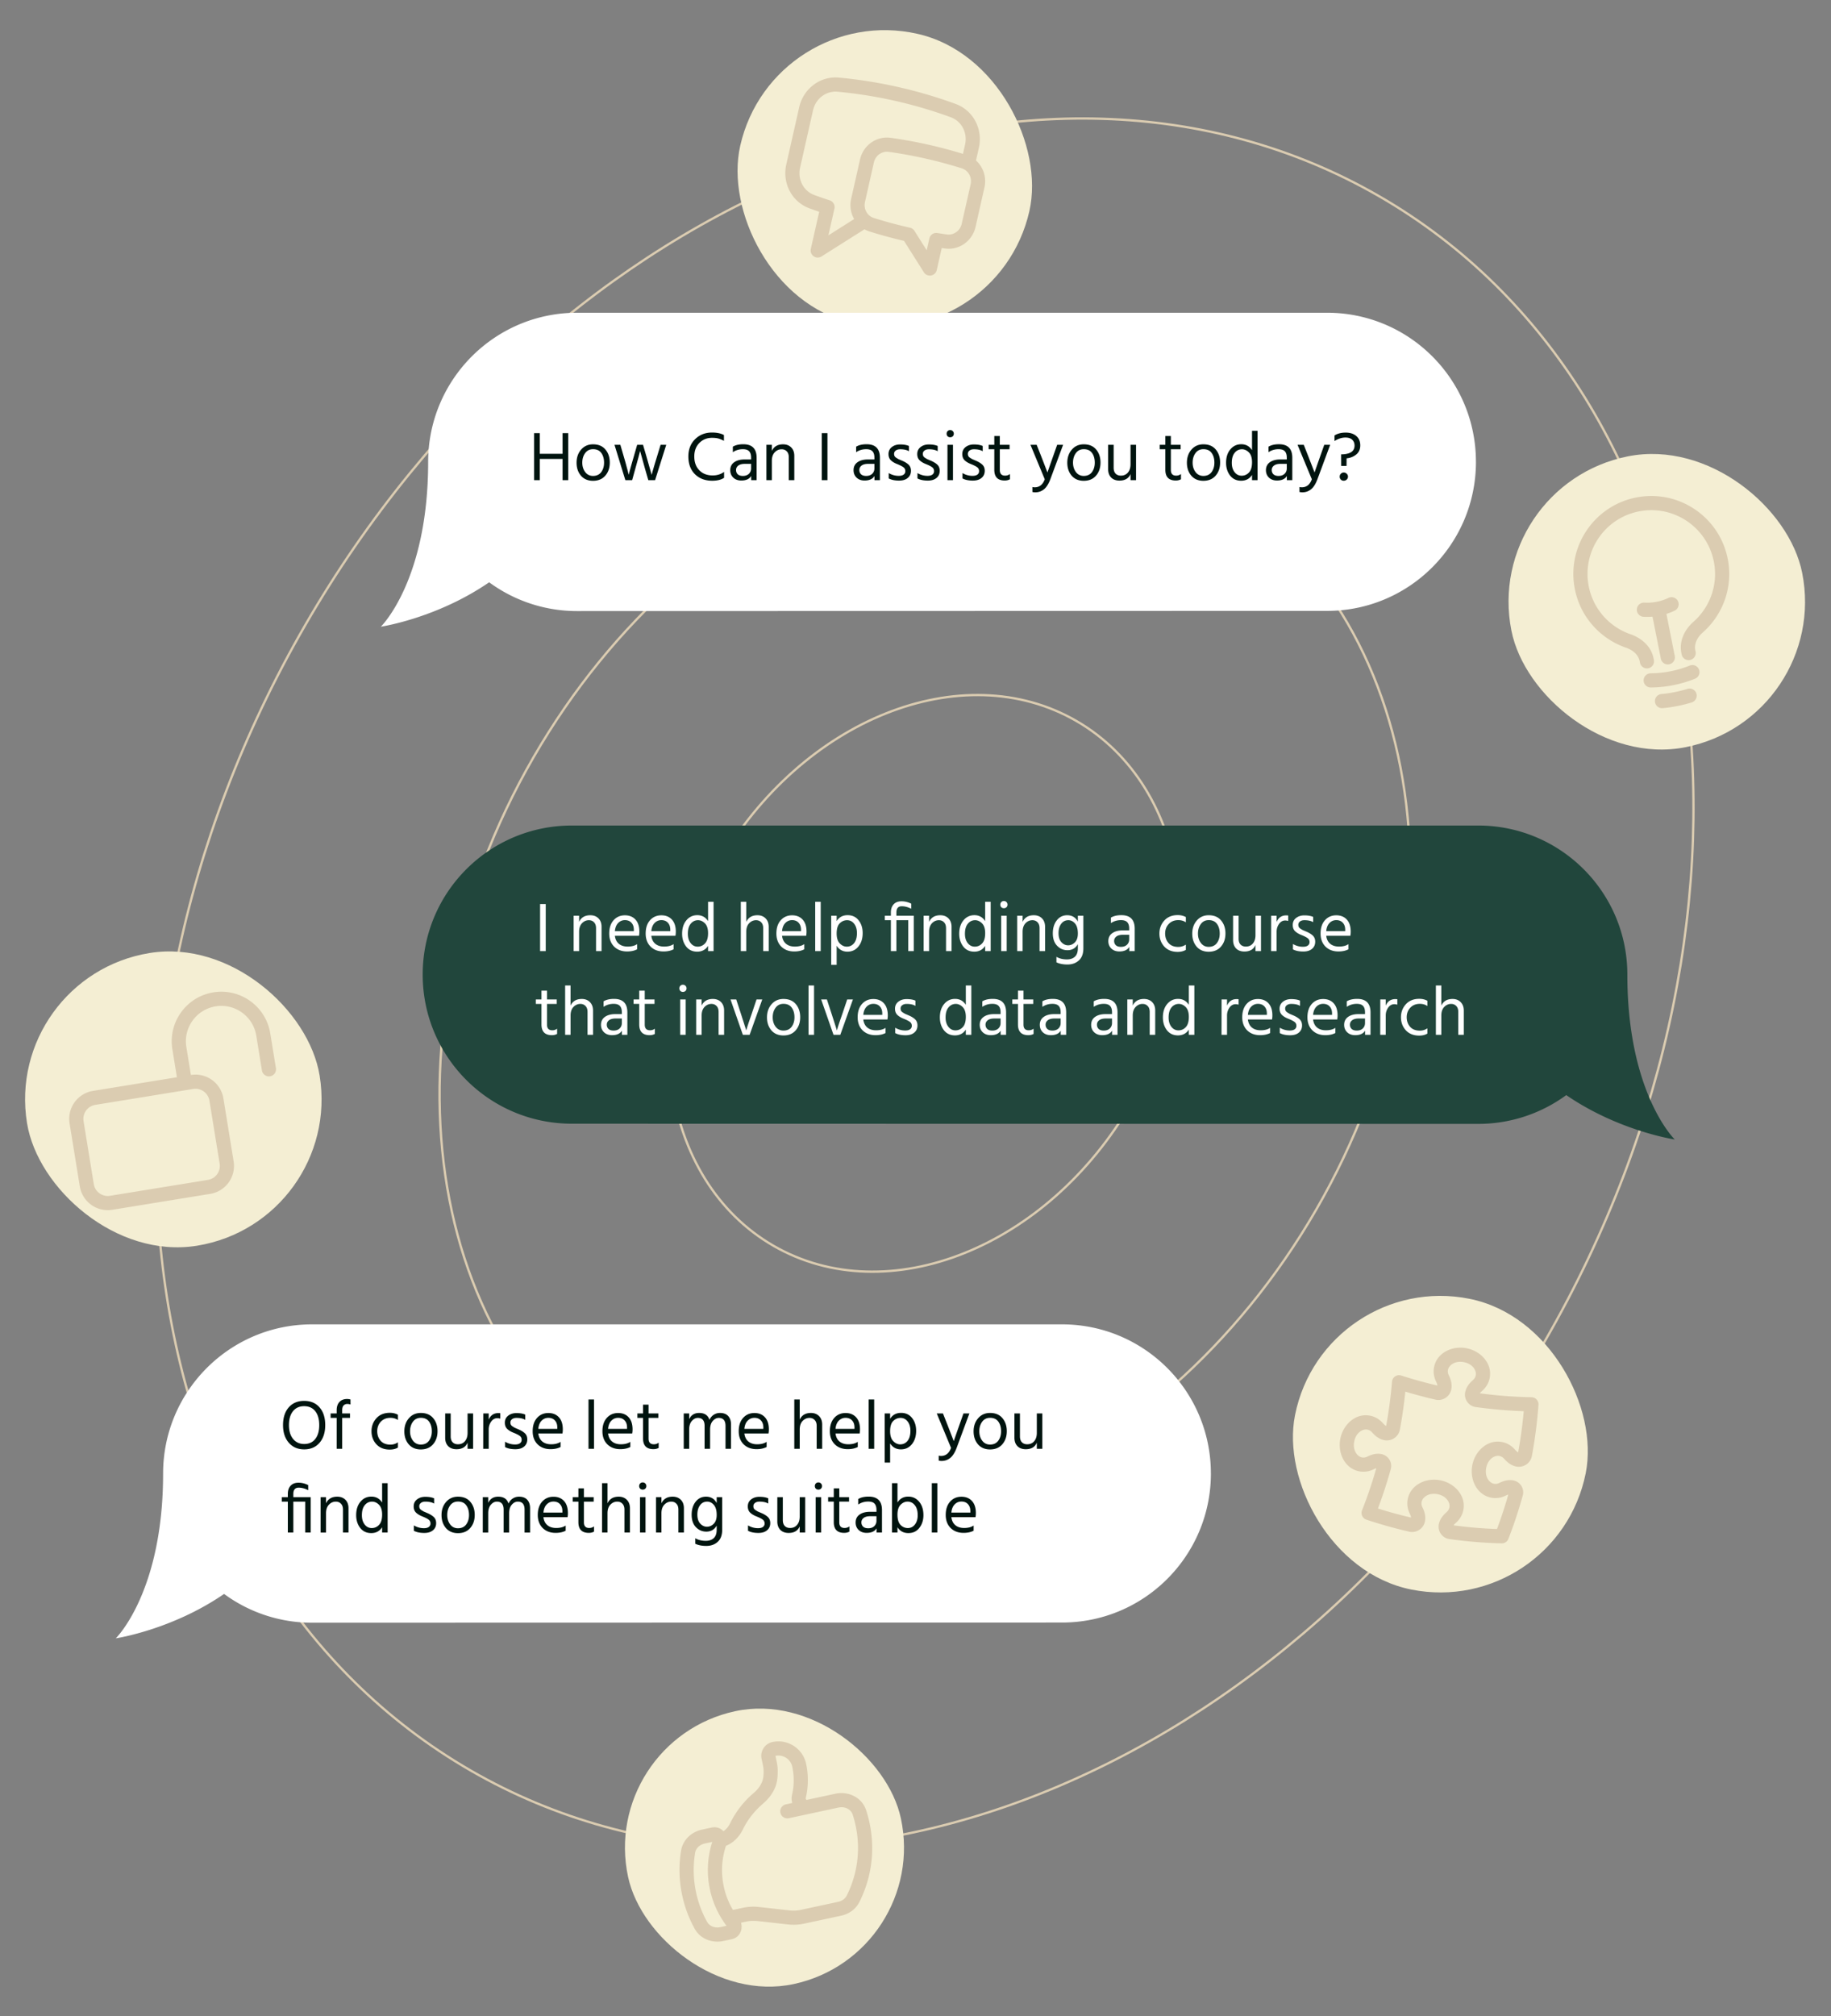<svg xmlns="http://www.w3.org/2000/svg" width="525" height="578" fill="none"><rect width="100%" height="100%" fill="#808080" stroke="none"/><path stroke="#DBCCB1" stroke-width=".663" d="M324.45 316.108c-23.986 41.543-69.957 59.905-102.68 41.012-32.723-18.892-39.807-67.886-15.822-109.429 23.985-41.543 69.956-59.905 102.68-41.012 32.723 18.892 39.807 67.886 15.822 109.429Z"/><path stroke="#DBCCB1" stroke-width=".663" d="M377.43 346.696c-45.433 78.692-132.512 113.473-194.497 77.686-61.984-35.787-75.403-128.59-29.97-207.282 45.433-78.692 132.512-113.473 194.497-77.686 61.985 35.787 75.403 128.59 29.97 207.282Z"/><path stroke="#DBCCB1" stroke-width=".663" d="M442.928 384.511c-71.946 124.615-209.842 179.694-308 123.022-98.157-56.671-119.406-203.632-47.46-328.246 71.947-124.615 209.843-179.693 308-123.022 98.158 56.671 119.406 203.632 47.46 328.246Z"/><rect width="80" height="80" x="171.692" y="498.941" fill="#F4EED3" rx="40" transform="rotate(-12.119 171.692 498.941)"/><g clip-path="url(#a)"><path fill="#DBCCB1" fill-rule="evenodd" d="M248.345 518.929c-1.26-3.802-5.225-5.499-8.774-4.737l-8.288 1.78c-.026.005-.058-.015-.102-.089-.14-.136-.18-.322-.15-.439a22.23 22.23 0 0 0 .106-9.829c-.938-4.369-5.254-7.182-9.65-6.238a4.057 4.057 0 0 0-3.119 4.825l.364 1.695c.267 1.244.302 2.567.075 3.834-.275 1.555-1.258 3.04-2.712 4.267a26.634 26.634 0 0 0-6.731 8.647c-.48.989-1.164 1.801-1.943 2.301-.793-.855-1.979-1.348-3.383-1.047l-2.78.597c-2.886.62-5.432 2.829-5.971 5.992a34.562 34.562 0 0 0 .331 12.893 34.48 34.48 0 0 0 3.571 9.537c1.673 3.02 5.132 4.162 8.203 3.502l2.41-.517c2.33-.501 3.249-2.803 2.669-4.729l1.43-.307c1.059-.227 2.158-.269 3.259-.173l8.827.985c1.532.17 3.066.09 4.549-.228l10.645-2.286c2.144-.461 4.16-1.78 5.224-3.92 3.421-6.773 4.621-14.731 2.898-22.755a33.129 33.129 0 0 0-.958-3.561Zm-44.784 22.746a26.127 26.127 0 0 0 3.956 9.261c.25.39.526.774.797 1.131l-1.774.381c-1.616.347-3.112-.301-3.788-1.514a30.028 30.028 0 0 1-3.163-8.406 30.64 30.64 0 0 1-.282-11.38c.2-1.262 1.268-2.35 2.804-2.68l2.118-.454a26.328 26.328 0 0 0-.668 13.661Zm39.212 1.746c-.45.873-1.333 1.533-2.445 1.772l-10.645 2.286a10.152 10.152 0 0 1-3.259.173l-8.827-.985a14.209 14.209 0 0 0-4.549.228l-2.886.62a21.89 21.89 0 0 1-2.629-6.693 22.177 22.177 0 0 1 .622-11.685c2.218-.891 3.903-2.721 4.857-4.727.325-.679.709-1.343 1.098-1.981 1.237-1.983 2.815-3.79 4.615-5.34 1.922-1.631 3.627-3.881 4.082-6.665.101-.687.177-1.368.173-2.032a12.64 12.64 0 0 0-.276-3.348l-.364-1.695a4.057 4.057 0 0 1 4.825 3.119 18.64 18.64 0 0 1 .292 6.004 16.884 16.884 0 0 1-.364 2.045c-.185.815-.153 1.612.086 2.336l-1.854.398a2.035 2.035 0 0 0-1.55 1.552c-.081.267-.072.569-.009.86a2.027 2.027 0 0 0 2.412 1.56l14.246-3.059c1.88-.404 3.577.534 4.066 2.036.328 1.01.608 2.057.841 3.143a30.384 30.384 0 0 1-2.558 20.078Z" clip-rule="evenodd"/></g><rect width="85" height="85" x="379.633" y="364" fill="#F4EED3" rx="42.5" transform="rotate(11.284 379.633 364)"/><g clip-path="url(#b)"><path fill="#DBCCB1" fill-rule="evenodd" d="M419.756 390.489c-2.556-.51-4.316.867-4.58 2.193-.101.503-.028 1.034.228 1.561.465.953 1.049 2.42.724 4.047-.412 2.064-2.445 3.42-4.532 2.941a133.374 133.374 0 0 1-8.65-2.295 133.347 133.347 0 0 1-1.56 10.884c-.391 2.106-2.429 3.445-4.494 3.033l.398-1.995-.398 1.995c-1.627-.325-2.757-1.426-3.459-2.222l1.523-1.344-1.523 1.344c-.388-.439-.851-.709-1.354-.81-1.326-.264-3.273.832-3.783 3.388-.51 2.556.867 4.316 2.193 4.58.504.101 1.035.029 1.561-.228.954-.465 2.42-1.049 4.047-.724 1.963.392 3.214 2.368 2.671 4.328a132.363 132.363 0 0 1-3.675 11.276c3.111.979 6.281 1.846 9.507 2.597-.028-.265-.14-.636-.399-1.166-.609-1.249-.851-2.681-.561-4.138.833-4.175 5.314-6.189 9.359-5.382 4.045.808 7.41 4.387 6.577 8.562-.29 1.457-1.064 2.686-2.106 3.605-.337.298-.56.543-.703.746 4.173.56 8.331.91 12.463 1.058a127.811 127.811 0 0 0 3.246-9.88 5.193 5.193 0 0 0-.797.321l-.89-1.825.89 1.825c-1.248.609-2.681.852-4.137.561-4.175-.833-6.189-5.314-5.382-9.359.807-4.045 4.386-7.41 8.562-6.576 1.456.29 2.685 1.064 3.605 2.106.416.471.729.719.969.839a129.324 129.324 0 0 0 1.604-11.79 132.526 132.526 0 0 1-13.762-1.189c-2.067-.288-3.428-2.258-3.026-4.271.325-1.627 1.426-2.758 2.222-3.459l1.344 1.523-1.344-1.523c.439-.388.709-.851.81-1.355.264-1.325-.832-3.273-3.388-3.782Zm-22.31 18.293a128.983 128.983 0 0 0 1.682-12.699 2.03 2.03 0 0 1 2.648-1.767 129.3 129.3 0 0 0 10.376 2.874c-.028-.265-.141-.636-.399-1.166-.609-1.249-.852-2.681-.561-4.137.833-4.176 5.314-6.19 9.359-5.382 4.045.807 7.41 4.386 6.577 8.561-.291 1.457-1.065 2.686-2.106 3.606-.337.297-.56.542-.704.745 4.966.666 9.91 1.036 14.815 1.121a2.034 2.034 0 0 1 1.99 2.178 133.244 133.244 0 0 1-1.887 14.655c-.391 2.107-2.43 3.447-4.496 3.034-1.627-.324-2.757-1.426-3.459-2.221-.388-.44-.851-.71-1.354-.81-1.326-.265-3.273.832-3.783 3.387-.51 2.556.867 4.316 2.193 4.58.504.101 1.034.029 1.561-.228.954-.465 2.42-1.048 4.047-.724 1.964.392 3.216 2.369 2.673 4.33a132.326 132.326 0 0 1-4.109 12.412 2.033 2.033 0 0 1-1.945 1.297c-4.961-.122-9.96-.526-14.977-1.224-2.068-.288-3.428-2.258-3.027-4.271.325-1.627 1.427-2.758 2.222-3.46.439-.387.71-.85.81-1.354.265-1.325-.832-3.273-3.388-3.783-2.555-.51-4.315.868-4.58 2.193-.1.504-.028 1.035.229 1.562.465.953 1.048 2.42.723 4.047-.412 2.064-2.445 3.42-4.532 2.941-4.179-.96-8.268-2.11-12.26-3.44a2.033 2.033 0 0 1-1.248-2.674 127.895 127.895 0 0 0 4.09-12.074 5.183 5.183 0 0 0-.795.321l-.89-1.826.89 1.826c-1.248.609-2.681.852-4.137.561-4.175-.833-6.189-5.314-5.382-9.359.807-4.045 4.386-7.41 8.562-6.577 1.456.291 2.686 1.065 3.605 2.106.415.471.728.719.967.839Z" clip-rule="evenodd"/></g><rect width="85" height="85" x=".933" y="280.018" fill="#F4EED3" rx="42.5" transform="rotate(-9.229 .933 280.018)"/><g clip-path="url(#c)"><path fill="#DBCCB1" fill-rule="evenodd" d="M49.423 300.792c-1.26-7.751 4.003-15.056 11.754-16.315 7.751-1.26 15.056 4.003 16.315 11.754l1.629 10.025a2.032 2.032 0 0 1-4.01.652l-1.629-10.025c-.9-5.537-6.117-9.296-11.654-8.396-5.536.899-9.295 6.117-8.396 11.653l1.304 8.02a8.126 8.126 0 0 1 9.322 6.717l2.932 18.045a8.124 8.124 0 0 1-6.716 9.322l-28.07 4.561a8.124 8.124 0 0 1-9.323-6.717l-2.932-18.044a8.124 8.124 0 0 1 6.717-9.323l24.06-3.909-1.303-8.02Zm-22.105 15.939a4.063 4.063 0 0 0-3.359 4.661l2.932 18.045a4.063 4.063 0 0 0 4.662 3.358l28.069-4.56a4.063 4.063 0 0 0 3.358-4.662l-2.931-18.044a4.062 4.062 0 0 0-4.662-3.359l-28.07 4.561Z" clip-rule="evenodd"/></g><rect width="85" height="85" x="425.101" y="139.075" fill="#F4EED3" rx="42.5" transform="rotate(-11.207 425.101 139.075)"/><g clip-path="url(#d)"><path fill="#DBCCB1" fill-rule="evenodd" d="M469.918 146.602c-9.904 1.962-16.342 11.581-14.379 21.485 1.313 6.627 6.053 11.705 12.023 13.751 2.954 1.012 5.858 3.34 6.561 6.887l.101.509a2.032 2.032 0 0 1-3.985.79l-.101-.51c-.332-1.675-1.811-3.12-3.893-3.833l.658-1.922-.658 1.922c-7.283-2.496-13.086-8.699-14.691-16.804-2.399-12.105 5.47-23.862 17.575-26.26 12.105-2.399 23.862 5.47 26.26 17.575 1.606 8.105-1.393 16.051-7.174 21.136-1.653 1.454-2.469 3.352-2.137 5.028l.101.509a2.032 2.032 0 0 1-3.985.79l-.101-.509c-.703-3.547 1.094-6.807 3.439-8.869 4.739-4.167 7.185-10.669 5.872-17.296-1.962-9.904-11.582-16.342-21.486-14.379Zm-.585 28.068a2.031 2.031 0 0 1 2.142-1.914 14.205 14.205 0 0 0 3.575-.252 14.226 14.226 0 0 0 3.402-1.13 2.032 2.032 0 0 1 1.758 3.663c-.769.368-1.57.686-2.399.948l2.39 12.065a2.03 2.03 0 1 1-3.985.789l-2.39-12.064a18.25 18.25 0 0 1-2.58.037 2.03 2.03 0 0 1-1.913-2.142Zm1.94 20.393a2.031 2.031 0 0 1 2.015-2.047 30.697 30.697 0 0 0 5.71-.586 30.608 30.608 0 0 0 5.502-1.636 2.031 2.031 0 1 1 1.519 3.768 34.766 34.766 0 0 1-12.698 2.516 2.032 2.032 0 0 1-2.048-2.015Zm3.255 6.104a2.032 2.032 0 0 1 1.838-2.208 37.02 37.02 0 0 0 7.555-1.497 2.032 2.032 0 0 1 1.2 3.881c-1.35.418-2.734.769-4.149 1.049a40.952 40.952 0 0 1-4.235.613 2.033 2.033 0 0 1-2.209-1.838Z" clip-rule="evenodd"/></g><rect width="85" height="85" x="221.593" y=".341" fill="#F4EED3" rx="42.5" transform="rotate(12.713 221.593 .341)"/><g clip-path="url(#e)"><path fill="#DBCCB1" fill-rule="evenodd" d="M240.543 22.248a133.274 133.274 0 0 1 16.986 2.699 133.252 133.252 0 0 1 16.498 4.855c5.151 1.886 7.82 7.34 6.645 12.547l-.826 3.662c2.104 1.89 3.073 4.84 2.422 7.723l-2.554 11.322c-.898 3.983-4.658 6.764-8.804 6.177a136.18 136.18 0 0 1-.89-.128l-1.424 6.313a2.032 2.032 0 0 1-3.699.638l-5.69-9.005a135.878 135.878 0 0 1-9.86-2.682 7.803 7.803 0 0 1-1.477-.636l-12.321 7.785a2.03 2.03 0 0 1-3.066-2.164l2.401-10.646c-.937-.32-1.868-.649-2.794-.988-5.151-1.886-7.82-7.34-6.646-12.547l3.711-16.447c1.174-5.206 5.927-8.986 11.388-8.478Zm4.367 40.55a8.057 8.057 0 0 1-.862-5.789l2.554-11.322c.898-3.977 4.648-6.757 8.791-6.177a133.799 133.799 0 0 1 20.718 4.6l.598-2.655c.759-3.361-.983-6.705-4.079-7.838a129.158 129.158 0 0 0-15.995-4.707c-5.502-1.242-11-2.108-16.468-2.617-3.283-.305-6.291 1.967-7.05 5.328l-3.71 16.446c-.758 3.361.983 6.705 4.079 7.838 1.457.534 2.928 1.042 4.413 1.525a2.032 2.032 0 0 1 1.353 2.379l-1.727 7.655 7.385-4.666Zm20.484-17.336a129.69 129.69 0 0 0-10.565-1.93c-1.945-.272-3.808 1.03-4.264 3.05l-2.554 11.321c-.334 1.483.188 2.957 1.233 3.859.372.32.813.572 1.317.73 3.384 1.059 6.84 1.99 10.363 2.784.525.119.982.441 1.27.897l3.518 5.568.763-3.382a2.032 2.032 0 0 1 2.308-1.558c.899.146 1.797.283 2.695.41 1.95.275 3.817-1.027 4.273-3.05l2.555-11.321c.388-1.72-.375-3.419-1.764-4.239a3.73 3.73 0 0 0-.779-.346 129.752 129.752 0 0 0-10.369-2.793Z" clip-rule="evenodd"/></g><path fill="#fff" d="M423.198 132.387c0 11.802-4.778 22.487-12.499 30.219-7.721 7.732-18.391 12.516-30.176 12.516l-215.041.053a42.502 42.502 0 0 1-25.228-8.252c-15.041 10.349-31.056 12.729-31.056 12.729s13.567-13.201 13.567-47.241c0-23.615 19.117-42.759 42.705-42.759h215.047c23.57 0 42.675 19.132 42.675 42.735h.006Z"/><path fill="#00140F" d="M161.308 124.172h1.62v13.48h-1.62v-6.1h-6.54v6.1h-1.62v-13.48h1.62v5.92h6.54v-5.92Zm8.732 13.66c-1.453 0-2.607-.486-3.46-1.46-.84-.986-1.26-2.226-1.26-3.72 0-1.506.433-2.76 1.3-3.76.88-1.013 2.02-1.52 3.42-1.52 1.533 0 2.713.494 3.54 1.48.84.987 1.26 2.24 1.26 3.76 0 1.507-.427 2.754-1.28 3.74-.853.987-2.027 1.48-3.52 1.48Zm0-9.06c-.96 0-1.713.374-2.26 1.12-.547.747-.82 1.66-.82 2.74 0 1.054.28 1.954.84 2.7.56.734 1.307 1.1 2.24 1.1 1.013 0 1.793-.36 2.34-1.08.547-.733.82-1.64.82-2.72 0-1.12-.26-2.04-.78-2.76-.52-.733-1.313-1.1-2.38-1.1Zm9.27 8.88-3.12-10.14h1.68l.98 3.36c.347 1.174.634 2.2.86 3.08.24.867.394 1.447.46 1.74l.1.42c.2-.853.687-2.606 1.46-5.26l.96-3.34h1.68l.98 3.34 1.5 5.28c.187-.786.7-2.546 1.54-5.28l1.02-3.34h1.62l-3.2 10.14h-1.94l-.96-3.32-1.4-5.06c-.2.854-.653 2.54-1.36 5.06l-.92 3.32h-1.94Zm28.263-12.94v1.66c-.587-.306-1.113-.526-1.58-.66-.467-.133-1.08-.2-1.84-.2-1.453 0-2.667.494-3.64 1.48-.96.987-1.44 2.274-1.44 3.86 0 1.654.48 2.974 1.44 3.96.96.987 2.233 1.48 3.82 1.48 1.28 0 2.373-.34 3.28-1.02v1.7c-.827.56-1.96.84-3.4.84-2.027 0-3.673-.62-4.94-1.86-1.267-1.253-1.9-2.953-1.9-5.1 0-2.026.64-3.673 1.92-4.94 1.293-1.28 2.913-1.92 4.86-1.92 1.4 0 2.54.24 3.42.72Zm7.791 8.26h-1.76c-.853 0-1.493.167-1.92.5-.426.334-.64.754-.64 1.26 0 .507.167.92.5 1.24.334.307.82.46 1.46.46.72 0 1.294-.2 1.72-.6.427-.413.64-.933.64-1.56v-1.3Zm-5.24-3.34v-1.58c.76-.466 1.76-.7 3-.7 2.547 0 3.82 1.294 3.82 3.88v6.42h-1.56v-1.2c-.52.867-1.466 1.3-2.84 1.3-.946 0-1.713-.28-2.3-.84-.573-.56-.86-1.266-.86-2.12 0-.973.367-1.726 1.1-2.26.747-.546 1.76-.82 3.04-.82h1.84v-.52c0-.8-.18-1.4-.54-1.8-.36-.413-.966-.62-1.82-.62-1.08 0-2.04.287-2.88.86Zm11.184-2.12v1.76c.6-1.266 1.667-1.9 3.2-1.9.987 0 1.773.3 2.36.9.587.6.88 1.4.88 2.4v6.98h-1.58v-6.56c0-.746-.193-1.313-.58-1.7-.373-.4-.867-.6-1.48-.6-.76 0-1.42.294-1.98.88-.547.587-.82 1.4-.82 2.44v5.54h-1.56v-10.14h1.56Zm14.324 10.14v-13.48h1.62v13.48h-1.62Zm15.084-4.68h-1.76c-.853 0-1.493.167-1.92.5-.427.334-.64.754-.64 1.26 0 .507.167.92.5 1.24.333.307.82.46 1.46.46.72 0 1.293-.2 1.72-.6.427-.413.64-.933.64-1.56v-1.3Zm-5.24-3.34v-1.58c.76-.466 1.76-.7 3-.7 2.547 0 3.82 1.294 3.82 3.88v6.42h-1.56v-1.2c-.52.867-1.467 1.3-2.84 1.3-.947 0-1.713-.28-2.3-.84-.573-.56-.86-1.266-.86-2.12 0-.973.367-1.726 1.1-2.26.747-.546 1.76-.82 3.04-.82h1.84v-.52c0-.8-.18-1.4-.54-1.8-.36-.413-.967-.62-1.82-.62-1.08 0-2.04.287-2.88.86Zm15.144-1.78v1.5c-.614-.373-1.454-.56-2.52-.56-.534 0-.96.127-1.28.38-.307.24-.46.554-.46.94 0 .24.046.454.14.64.093.174.273.347.54.52.28.174.48.294.6.36.133.054.413.174.84.36.853.347 1.52.74 2 1.18.48.44.72 1.034.72 1.78 0 .867-.307 1.554-.92 2.06-.6.507-1.427.76-2.48.76-1.227 0-2.22-.206-2.98-.62v-1.54c.893.534 1.853.8 2.88.8.613 0 1.08-.12 1.4-.36.32-.24.48-.566.48-.98 0-.48-.18-.853-.54-1.12-.347-.266-.934-.566-1.76-.9-.76-.293-1.374-.66-1.84-1.1-.454-.44-.68-1.033-.68-1.78 0-.84.313-1.506.94-2 .64-.506 1.433-.76 2.38-.76 1.053 0 1.9.147 2.54.44Zm8.242 0v1.5c-.613-.373-1.453-.56-2.52-.56-.533 0-.96.127-1.28.38-.307.24-.46.554-.46.94 0 .24.047.454.14.64.093.174.273.347.54.52.28.174.48.294.6.36.133.054.413.174.84.36.853.347 1.52.74 2 1.18.48.44.72 1.034.72 1.78 0 .867-.307 1.554-.92 2.06-.6.507-1.427.76-2.48.76-1.227 0-2.22-.206-2.98-.62v-1.54c.893.534 1.853.8 2.88.8.613 0 1.08-.12 1.4-.36.32-.24.48-.566.48-.98 0-.48-.18-.853-.54-1.12-.347-.266-.933-.566-1.76-.9-.76-.293-1.373-.66-1.84-1.1-.453-.44-.68-1.033-.68-1.78 0-.84.313-1.506.94-2 .64-.506 1.433-.76 2.38-.76 1.053 0 1.9.147 2.54.44Zm2.802 9.8v-10.14h1.58v10.14h-1.58Zm.04-12.58c-.187-.2-.28-.446-.28-.74 0-.293.093-.54.28-.74.2-.2.447-.3.74-.3s.54.1.74.3c.2.2.3.447.3.74 0 .294-.1.54-.3.74-.2.187-.447.28-.74.28s-.54-.093-.74-.28Zm10.068 2.78v1.5c-.613-.373-1.453-.56-2.52-.56-.533 0-.96.127-1.28.38-.307.24-.46.554-.46.94 0 .24.047.454.14.64.093.174.273.347.54.52.28.174.48.294.6.36.133.054.413.174.84.36.853.347 1.52.74 2 1.18.48.44.72 1.034.72 1.78 0 .867-.307 1.554-.92 2.06-.6.507-1.427.76-2.48.76-1.227 0-2.22-.206-2.98-.62v-1.54c.893.534 1.853.8 2.88.8.613 0 1.08-.12 1.4-.36.32-.24.48-.566.48-.98 0-.48-.18-.853-.54-1.12-.347-.266-.933-.566-1.76-.9-.76-.293-1.373-.66-1.84-1.1-.453-.44-.68-1.033-.68-1.78 0-.84.313-1.506.94-2 .64-.506 1.433-.76 2.38-.76 1.053 0 1.9.147 2.54.44Zm4.902.94v5.94c0 1.08.507 1.62 1.52 1.62.52 0 .98-.153 1.38-.46v1.5c-.44.24-.933.36-1.48.36-2 0-3-1.02-3-3.06v-5.9h-1.62v-1.28h1.62v-2.52h1.58v2.52h2.8v1.28h-2.8Zm12.886 8.6-4.1-9.88h1.78l1.32 3.34 1.78 4.6c.106-.346.64-1.88 1.6-4.6l1.18-3.34h1.7l-3.66 9.88c-.52 1.374-1.14 2.34-1.86 2.9-.707.56-1.52.84-2.44.84-.347 0-.627-.033-.84-.1v-1.42c.2.054.426.08.68.08 1.346 0 2.3-.766 2.86-2.3Zm11.183.44c-1.453 0-2.607-.486-3.46-1.46-.84-.986-1.26-2.226-1.26-3.72 0-1.506.433-2.76 1.3-3.76.88-1.013 2.02-1.52 3.42-1.52 1.533 0 2.713.494 3.54 1.48.84.987 1.26 2.24 1.26 3.76 0 1.507-.427 2.754-1.28 3.74-.853.987-2.027 1.48-3.52 1.48Zm0-9.06c-.96 0-1.713.374-2.26 1.12-.547.747-.82 1.66-.82 2.74 0 1.054.28 1.954.84 2.7.56.734 1.307 1.1 2.24 1.1 1.013 0 1.793-.36 2.34-1.08.547-.733.82-1.64.82-2.72 0-1.12-.26-2.04-.78-2.76-.52-.733-1.313-1.1-2.38-1.1Zm13.411-1.26h1.58v10.14h-1.58v-1.76c-.534 1.254-1.594 1.88-3.18 1.88-1 0-1.794-.293-2.38-.88-.574-.6-.86-1.4-.86-2.4v-6.98h1.58v6.58c0 .734.186 1.294.56 1.68.373.387.88.58 1.52.58.84 0 1.506-.293 2-.88.506-.586.76-1.38.76-2.38v-5.58Zm11.563 1.28v5.94c0 1.08.507 1.62 1.52 1.62.52 0 .98-.153 1.38-.46v1.5c-.44.24-.933.36-1.48.36-2 0-3-1.02-3-3.06v-5.9h-1.62v-1.28h1.62v-2.52h1.58v2.52h2.8v1.28h-2.8Zm9.323 9.04c-1.453 0-2.607-.486-3.46-1.46-.84-.986-1.26-2.226-1.26-3.72 0-1.506.433-2.76 1.3-3.76.88-1.013 2.02-1.52 3.42-1.52 1.533 0 2.713.494 3.54 1.48.84.987 1.26 2.24 1.26 3.76 0 1.507-.427 2.754-1.28 3.74-.853.987-2.027 1.48-3.52 1.48Zm0-9.06c-.96 0-1.713.374-2.26 1.12-.547.747-.82 1.66-.82 2.74 0 1.054.28 1.954.84 2.7.56.734 1.307 1.1 2.24 1.1 1.013 0 1.793-.36 2.34-1.08.547-.733.82-1.64.82-2.72 0-1.12-.26-2.04-.78-2.76-.52-.733-1.313-1.1-2.38-1.1Zm10.97 7.6c.827 0 1.527-.306 2.1-.92.587-.613.88-1.593.88-2.94 0-1.28-.3-2.22-.9-2.82-.6-.6-1.26-.9-1.98-.9-.84 0-1.54.34-2.1 1.02-.546.667-.82 1.627-.82 2.88 0 1.094.267 1.98.8 2.66.534.68 1.207 1.02 2.02 1.02Zm2.98-12.86h1.58v14.14h-1.58v-1.5c-.72 1.107-1.76 1.66-3.12 1.66-1.346 0-2.406-.5-3.18-1.5-.76-1-1.14-2.213-1.14-3.64 0-1.586.407-2.866 1.22-3.84.814-.986 1.86-1.48 3.14-1.48 1.32 0 2.347.567 3.08 1.7v-5.54Zm9.968 9.46h-1.76c-.853 0-1.493.167-1.92.5-.427.334-.64.754-.64 1.26 0 .507.167.92.5 1.24.333.307.82.46 1.46.46.72 0 1.293-.2 1.72-.6.427-.413.64-.933.64-1.56v-1.3Zm-5.24-3.34v-1.58c.76-.466 1.76-.7 3-.7 2.547 0 3.82 1.294 3.82 3.88v6.42h-1.56v-1.2c-.52.867-1.467 1.3-2.84 1.3-.947 0-1.713-.28-2.3-.84-.573-.56-.86-1.266-.86-2.12 0-.973.367-1.726 1.1-2.26.747-.546 1.76-.82 3.04-.82h1.84v-.52c0-.8-.18-1.4-.54-1.8-.36-.413-.967-.62-1.82-.62-1.08 0-2.04.287-2.88.86Zm12.424 7.76-4.1-9.88h1.78l1.32 3.34 1.78 4.6c.107-.346.64-1.88 1.6-4.6l1.18-3.34h1.7l-3.66 9.88c-.52 1.374-1.14 2.34-1.86 2.9-.707.56-1.52.84-2.44.84-.347 0-.627-.033-.84-.1v-1.42c.2.054.427.08.68.08 1.347 0 2.3-.766 2.86-2.3Zm6.503-10.96v-1.6c.867-.546 1.933-.82 3.2-.82 1.267 0 2.28.327 3.04.98.76.64 1.14 1.534 1.14 2.68 0 1.134-.393 2.014-1.18 2.64-.787.627-1.7.987-2.74 1.08l-.02 2.18h-1.52l-.02-3.32c1.227 0 2.173-.206 2.84-.62.667-.426 1-1.06 1-1.9 0-.68-.22-1.233-.66-1.66-.44-.426-1.093-.64-1.96-.64-1.027 0-2.067.334-3.12 1Zm1.48 10.2c0-.32.113-.593.34-.82.227-.24.5-.36.82-.36.333 0 .62.12.86.36.24.227.36.5.36.82 0 .334-.12.614-.36.84-.227.227-.513.34-.86.34a1.14 1.14 0 0 1-.84-.34 1.178 1.178 0 0 1-.32-.84Z"/><path fill="#21463C" d="M121.198 279.39c0 11.802 4.787 22.488 12.522 30.22 7.735 7.733 18.425 12.518 30.232 12.518l259.866.053a42.639 42.639 0 0 0 25.274-8.252c15.063 10.343 31.106 12.723 31.106 12.723s-13.591-13.202-13.591-47.244c.006-23.611-19.146-42.756-42.777-42.756H163.952c-23.614 0-42.754 19.133-42.754 42.738Z"/><path fill="#fff" d="M154.858 272.652v-13.48h1.62v13.48h-1.62Zm11.184-10.14v1.76c.6-1.266 1.667-1.9 3.2-1.9.987 0 1.774.3 2.36.9.587.6.88 1.4.88 2.4v6.98h-1.58v-6.56c0-.746-.193-1.313-.58-1.7-.373-.4-.866-.6-1.48-.6-.76 0-1.42.294-1.98.88-.546.587-.82 1.4-.82 2.44v5.54h-1.56v-10.14h1.56Zm15.701 4.42v-.4c0-.84-.226-1.506-.68-2-.453-.506-1.08-.76-1.88-.76-.76 0-1.406.274-1.94.82-.533.547-.846 1.327-.94 2.34h5.44Zm.94 3.72v1.48c-.786.414-1.746.62-2.88.62-1.533 0-2.773-.466-3.72-1.4-.933-.946-1.4-2.193-1.4-3.74 0-1.613.42-2.886 1.26-3.82.84-.933 1.92-1.4 3.24-1.4 1.267 0 2.274.407 3.02 1.22.747.814 1.12 1.967 1.12 3.46 0 .427-.033.82-.1 1.18h-6.92c.12 1 .5 1.767 1.14 2.3.64.534 1.48.8 2.52.8 1.134 0 2.04-.233 2.72-.7Zm9.509-3.72v-.4c0-.84-.226-1.506-.68-2-.453-.506-1.08-.76-1.88-.76-.76 0-1.406.274-1.94.82-.533.547-.846 1.327-.94 2.34h5.44Zm.94 3.72v1.48c-.786.414-1.746.62-2.88.62-1.533 0-2.773-.466-3.72-1.4-.933-.946-1.4-2.193-1.4-3.74 0-1.613.42-2.886 1.26-3.82.84-.933 1.92-1.4 3.24-1.4 1.267 0 2.274.407 3.02 1.22.747.814 1.12 1.967 1.12 3.46 0 .427-.033.82-.1 1.18h-6.92c.12 1 .5 1.767 1.14 2.3.64.534 1.48.8 2.52.8 1.134 0 2.04-.233 2.72-.7Zm6.91.72c.826 0 1.526-.306 2.1-.92.586-.613.88-1.593.88-2.94 0-1.28-.3-2.22-.9-2.82-.6-.6-1.26-.9-1.98-.9-.84 0-1.54.34-2.1 1.02-.547.667-.82 1.627-.82 2.88 0 1.094.266 1.98.8 2.66.533.68 1.206 1.02 2.02 1.02Zm2.98-12.86h1.58v14.14h-1.58v-1.5c-.72 1.107-1.76 1.66-3.12 1.66-1.347 0-2.407-.5-3.18-1.5-.76-1-1.14-2.213-1.14-3.64 0-1.586.406-2.866 1.22-3.84.813-.986 1.86-1.48 3.14-1.48 1.32 0 2.346.567 3.08 1.7v-5.54Zm10.95 0v5.76c.6-1.266 1.667-1.9 3.2-1.9.973 0 1.753.3 2.34.9.6.6.9 1.414.9 2.44v6.94h-1.58v-6.56c0-.733-.193-1.3-.58-1.7-.373-.4-.867-.6-1.48-.6-.747 0-1.4.287-1.96.86-.56.574-.84 1.394-.84 2.46v5.54h-1.56v-14.14h1.56Zm15.701 8.42v-.4c0-.84-.227-1.506-.68-2-.453-.506-1.08-.76-1.88-.76-.76 0-1.407.274-1.94.82-.533.547-.847 1.327-.94 2.34h5.44Zm.94 3.72v1.48c-.787.414-1.747.62-2.88.62-1.533 0-2.773-.466-3.72-1.4-.933-.946-1.4-2.193-1.4-3.74 0-1.613.42-2.886 1.26-3.82.84-.933 1.92-1.4 3.24-1.4 1.267 0 2.273.407 3.02 1.22.747.814 1.12 1.967 1.12 3.46 0 .427-.033.82-.1 1.18h-6.92c.12 1 .5 1.767 1.14 2.3.64.534 1.48.8 2.52.8 1.133 0 2.04-.233 2.72-.7Zm3.129 2v-14.14h1.58v14.14h-1.58Zm9.048-1.28c.853 0 1.553-.333 2.1-1 .547-.68.82-1.64.82-2.88 0-1.106-.267-2-.8-2.68-.533-.68-1.207-1.02-2.02-1.02s-1.52.3-2.12.9c-.587.587-.88 1.554-.88 2.9 0 1.294.3 2.247.9 2.86.6.614 1.267.92 2 .92Zm-2.9-8.86v1.54c.707-1.133 1.753-1.7 3.14-1.7 1.347 0 2.4.494 3.16 1.48.773.974 1.16 2.194 1.16 3.66 0 1.56-.407 2.84-1.22 3.84-.8.987-1.847 1.48-3.14 1.48-1.333 0-2.367-.566-3.1-1.7v5.48h-1.56v-14.08h1.56Zm22.111 0v10.14h-1.58v-8.86h-3.4v8.86h-1.58v-8.86h-1.74v-1.28h1.74v-.94c0-.986.266-1.766.8-2.34.533-.573 1.286-.86 2.26-.86.946 0 1.873.227 2.78.68v1.46c-.934-.48-1.84-.72-2.72-.72-1.027 0-1.54.6-1.54 1.8v.92h4.98Zm4.393 0v1.76c.6-1.266 1.667-1.9 3.2-1.9.987 0 1.773.3 2.36.9.587.6.88 1.4.88 2.4v6.98h-1.58v-6.56c0-.746-.193-1.313-.58-1.7-.373-.4-.867-.6-1.48-.6-.76 0-1.42.294-1.98.88-.547.587-.82 1.4-.82 2.44v5.54h-1.56v-10.14h1.56Zm13.101 8.86c.826 0 1.526-.306 2.1-.92.586-.613.88-1.593.88-2.94 0-1.28-.3-2.22-.9-2.82-.6-.6-1.26-.9-1.98-.9-.84 0-1.54.34-2.1 1.02-.547.667-.82 1.627-.82 2.88 0 1.094.266 1.98.8 2.66.533.68 1.206 1.02 2.02 1.02Zm2.98-12.86h1.58v14.14h-1.58v-1.5c-.72 1.107-1.76 1.66-3.12 1.66-1.347 0-2.407-.5-3.18-1.5-.76-1-1.14-2.213-1.14-3.64 0-1.586.406-2.866 1.22-3.84.813-.986 1.86-1.48 3.14-1.48 1.32 0 2.346.567 3.08 1.7v-5.54Zm4.587 14.14v-10.14h1.58v10.14h-1.58Zm.04-12.58c-.186-.2-.28-.446-.28-.74 0-.293.094-.54.28-.74.2-.2.447-.3.74-.3.294 0 .54.1.74.3.2.2.3.447.3.74 0 .294-.1.54-.3.74-.2.187-.446.28-.74.28-.293 0-.54-.093-.74-.28Zm6.108 2.44v1.76c.6-1.266 1.667-1.9 3.2-1.9.987 0 1.774.3 2.36.9.587.6.88 1.4.88 2.4v6.98h-1.58v-6.56c0-.746-.193-1.313-.58-1.7-.373-.4-.866-.6-1.48-.6-.76 0-1.42.294-1.98.88-.546.587-.82 1.4-.82 2.44v5.54h-1.56v-10.14h1.56Zm13.041 8.48c.734 0 1.38-.28 1.94-.84.574-.573.86-1.42.86-2.54 0-1.293-.273-2.253-.82-2.88-.546-.626-1.18-.94-1.9-.94-.866 0-1.553.347-2.06 1.04-.506.68-.76 1.574-.76 2.68 0 1.134.28 2 .84 2.6.56.587 1.194.88 1.9.88Zm2.8-8.48h1.58v9.32c0 1.547-.426 2.707-1.28 3.48-.853.787-1.953 1.18-3.3 1.18-1.226 0-2.273-.206-3.14-.62v-1.58c.854.494 1.854.74 3 .74.974 0 1.74-.26 2.3-.78.56-.52.84-1.333.84-2.44v-1.14c-.666 1.147-1.66 1.72-2.98 1.72-1.16 0-2.153-.426-2.98-1.28-.813-.853-1.22-2.04-1.22-3.56 0-1.506.38-2.746 1.14-3.72.76-.973 1.754-1.46 2.98-1.46 1.387 0 2.407.607 3.06 1.82v-1.68Zm14.72 5.46h-1.76c-.854 0-1.494.167-1.92.5-.427.334-.64.754-.64 1.26 0 .507.166.92.5 1.24.333.307.82.46 1.46.46.72 0 1.293-.2 1.72-.6.426-.413.64-.933.64-1.56v-1.3Zm-5.24-3.34v-1.58c.76-.466 1.76-.7 3-.7 2.546 0 3.82 1.294 3.82 3.88v6.42h-1.56v-1.2c-.52.867-1.467 1.3-2.84 1.3-.947 0-1.714-.28-2.3-.84-.574-.56-.86-1.266-.86-2.12 0-.973.366-1.726 1.1-2.26.746-.546 1.76-.82 3.04-.82h1.84v-.52c0-.8-.18-1.4-.54-1.8-.36-.413-.967-.62-1.82-.62-1.08 0-2.04.287-2.88.86Zm15.546 3c.013 1.094.347 2.007 1 2.74.653.72 1.58 1.08 2.78 1.08.773 0 1.493-.22 2.16-.66v1.5c-.64.387-1.427.58-2.36.58-1.6 0-2.873-.506-3.82-1.52-.933-1.026-1.4-2.273-1.4-3.74 0-1.44.467-2.68 1.4-3.72.947-1.04 2.233-1.56 3.86-1.56.867 0 1.64.187 2.32.56v1.5c-.613-.413-1.333-.62-2.16-.62-1.147 0-2.067.374-2.76 1.12-.68.734-1.02 1.647-1.02 2.74Zm12.494 5.2c-1.453 0-2.606-.486-3.46-1.46-.84-.986-1.26-2.226-1.26-3.72 0-1.506.434-2.76 1.3-3.76.88-1.013 2.02-1.52 3.42-1.52 1.534 0 2.714.494 3.54 1.48.84.987 1.26 2.24 1.26 3.76 0 1.507-.426 2.754-1.28 3.74-.853.987-2.026 1.48-3.52 1.48Zm0-9.06c-.96 0-1.713.374-2.26 1.12-.546.747-.82 1.66-.82 2.74 0 1.054.28 1.954.84 2.7.56.734 1.307 1.1 2.24 1.1 1.014 0 1.794-.36 2.34-1.08.547-.733.82-1.64.82-2.72 0-1.12-.26-2.04-.78-2.76-.52-.733-1.313-1.1-2.38-1.1Zm13.411-1.26h1.58v10.14h-1.58v-1.76c-.534 1.254-1.594 1.88-3.18 1.88-1 0-1.794-.293-2.38-.88-.574-.6-.86-1.4-.86-2.4v-6.98h1.58v6.58c0 .734.186 1.294.56 1.68.373.387.88.58 1.52.58.84 0 1.506-.293 2-.88.506-.586.76-1.38.76-2.38v-5.58Zm6.06 0v1.78c.534-1.253 1.454-1.88 2.76-1.88.24 0 .427.014.56.04v1.56a2.709 2.709 0 0 0-.86-.14c-.706 0-1.293.327-1.76.98-.466.654-.7 1.407-.7 2.26v5.54h-1.58l.02-10.14h1.56Zm10.484.34v1.5c-.613-.373-1.453-.56-2.52-.56-.533 0-.96.127-1.28.38-.307.24-.46.554-.46.94 0 .24.047.454.14.64.093.174.273.347.54.52.28.174.48.294.6.36.133.054.413.174.84.36.853.347 1.52.74 2 1.18.48.44.72 1.034.72 1.78 0 .867-.307 1.554-.92 2.06-.6.507-1.427.76-2.48.76-1.227 0-2.22-.206-2.98-.62v-1.54c.893.534 1.853.8 2.88.8.613 0 1.08-.12 1.4-.36.32-.24.48-.566.48-.98 0-.48-.18-.853-.54-1.12-.347-.266-.933-.566-1.76-.9-.76-.293-1.373-.66-1.84-1.1-.453-.44-.68-1.033-.68-1.78 0-.84.313-1.506.94-2 .64-.506 1.433-.76 2.38-.76 1.053 0 1.9.147 2.54.44Zm9.182 4.08v-.4c0-.84-.227-1.506-.68-2-.453-.506-1.08-.76-1.88-.76-.76 0-1.407.274-1.94.82-.533.547-.847 1.327-.94 2.34h5.44Zm.94 3.72v1.48c-.787.414-1.747.62-2.88.62-1.533 0-2.773-.466-3.72-1.4-.933-.946-1.4-2.193-1.4-3.74 0-1.613.42-2.886 1.26-3.82.84-.933 1.92-1.4 3.24-1.4 1.267 0 2.273.407 3.02 1.22.747.814 1.12 1.967 1.12 3.46 0 .427-.033.82-.1 1.18h-6.92c.12 1 .5 1.767 1.14 2.3.64.534 1.48.8 2.52.8 1.133 0 2.04-.233 2.72-.7Zm-229.81 17.14v5.94c0 1.08.507 1.62 1.52 1.62.52 0 .98-.153 1.38-.46v1.5c-.44.24-.933.36-1.48.36-2 0-3-1.02-3-3.06v-5.9h-1.62v-1.28h1.62v-2.52h1.58v2.52h2.8v1.28h-2.8Zm6.763-5.28v5.76c.6-1.266 1.667-1.9 3.2-1.9.973 0 1.753.3 2.34.9.6.6.9 1.414.9 2.44v6.94h-1.58v-6.56c0-.733-.193-1.3-.58-1.7-.373-.4-.867-.6-1.48-.6-.747 0-1.4.287-1.96.86-.56.574-.84 1.394-.84 2.46v5.54h-1.56v-14.14h1.56Zm14.701 9.46h-1.76c-.853 0-1.493.167-1.92.5-.427.334-.64.754-.64 1.26 0 .507.167.92.5 1.24.333.307.82.46 1.46.46.72 0 1.293-.2 1.72-.6.427-.413.64-.933.64-1.56v-1.3Zm-5.24-3.34v-1.58c.76-.466 1.76-.7 3-.7 2.547 0 3.82 1.294 3.82 3.88v6.42h-1.56v-1.2c-.52.867-1.467 1.3-2.84 1.3-.947 0-1.713-.28-2.3-.84-.573-.56-.86-1.266-.86-2.12 0-.973.367-1.726 1.1-2.26.747-.546 1.76-.82 3.04-.82h1.84v-.52c0-.8-.18-1.4-.54-1.8-.36-.413-.967-.62-1.82-.62-1.08 0-2.04.287-2.88.86Zm11.804-.84v5.94c0 1.08.506 1.62 1.52 1.62.52 0 .98-.153 1.38-.46v1.5c-.44.24-.934.36-1.48.36-2 0-3-1.02-3-3.06v-5.9h-1.62v-1.28h1.62v-2.52h1.58v2.52h2.8v1.28h-2.8Zm10.165 8.86v-10.14h1.58v10.14h-1.58Zm.04-12.58c-.186-.2-.28-.446-.28-.74 0-.293.094-.54.28-.74.2-.2.447-.3.74-.3.294 0 .54.1.74.3.2.2.3.447.3.74 0 .294-.1.54-.3.74-.2.187-.446.28-.74.28-.293 0-.54-.093-.74-.28Zm6.108 2.44v1.76c.6-1.266 1.667-1.9 3.2-1.9.987 0 1.774.3 2.36.9.587.6.88 1.4.88 2.4v6.98h-1.58v-6.56c0-.746-.193-1.313-.58-1.7-.373-.4-.866-.6-1.48-.6-.76 0-1.42.294-1.98.88-.546.587-.82 1.4-.82 2.44v5.54h-1.56v-10.14h1.56ZM213 296.652l-3.54-10.14h1.64l1.4 4.28 1.48 4.62c.12-.573.62-2.113 1.5-4.62l1.44-4.28h1.64l-3.62 10.14H213Zm11.638.18c-1.454 0-2.607-.486-3.46-1.46-.84-.986-1.26-2.226-1.26-3.72 0-1.506.433-2.76 1.3-3.76.88-1.013 2.02-1.52 3.42-1.52 1.533 0 2.713.494 3.54 1.48.84.987 1.26 2.24 1.26 3.76 0 1.507-.427 2.754-1.28 3.74-.854.987-2.027 1.48-3.52 1.48Zm0-9.06c-.96 0-1.714.374-2.26 1.12-.547.747-.82 1.66-.82 2.74 0 1.054.28 1.954.84 2.7.56.734 1.306 1.1 2.24 1.1 1.013 0 1.793-.36 2.34-1.08.546-.733.82-1.64.82-2.72 0-1.12-.26-2.04-.78-2.76-.52-.733-1.314-1.1-2.38-1.1Zm7.19 8.88v-14.14h1.58v14.14h-1.58Zm7.168 0-3.54-10.14h1.64l1.4 4.28 1.48 4.62c.12-.573.62-2.113 1.5-4.62l1.44-4.28h1.64l-3.62 10.14h-1.94Zm13.978-5.72v-.4c0-.84-.227-1.506-.68-2-.454-.506-1.08-.76-1.88-.76-.76 0-1.407.274-1.94.82-.534.547-.847 1.327-.94 2.34h5.44Zm.94 3.72v1.48c-.787.414-1.747.62-2.88.62-1.534 0-2.774-.466-3.72-1.4-.934-.946-1.4-2.193-1.4-3.74 0-1.613.42-2.886 1.26-3.82.84-.933 1.92-1.4 3.24-1.4 1.266 0 2.273.407 3.02 1.22.746.814 1.12 1.967 1.12 3.46 0 .427-.034.82-.1 1.18h-6.92c.12 1 .5 1.767 1.14 2.3.64.534 1.48.8 2.52.8 1.133 0 2.04-.233 2.72-.7Zm8.569-7.8v1.5c-.613-.373-1.453-.56-2.52-.56-.533 0-.96.127-1.28.38-.307.24-.46.554-.46.94 0 .24.047.454.14.64.093.174.273.347.54.52.28.174.48.294.6.36.133.054.413.174.84.36.853.347 1.52.74 2 1.18.48.44.72 1.034.72 1.78 0 .867-.307 1.554-.92 2.06-.6.507-1.427.76-2.48.76-1.227 0-2.22-.206-2.98-.62v-1.54c.893.534 1.853.8 2.88.8.613 0 1.08-.12 1.4-.36.32-.24.48-.566.48-.98 0-.48-.18-.853-.54-1.12-.347-.266-.933-.566-1.76-.9-.76-.293-1.373-.66-1.84-1.1-.453-.44-.68-1.033-.68-1.78 0-.84.313-1.506.94-2 .64-.506 1.433-.76 2.38-.76 1.053 0 1.9.147 2.54.44Zm11.465 8.52c.827 0 1.527-.306 2.1-.92.587-.613.88-1.593.88-2.94 0-1.28-.3-2.22-.9-2.82-.6-.6-1.26-.9-1.98-.9-.84 0-1.54.34-2.1 1.02-.547.667-.82 1.627-.82 2.88 0 1.094.267 1.98.8 2.66.533.68 1.207 1.02 2.02 1.02Zm2.98-12.86h1.58v14.14h-1.58v-1.5c-.72 1.107-1.76 1.66-3.12 1.66-1.347 0-2.407-.5-3.18-1.5-.76-1-1.14-2.213-1.14-3.64 0-1.586.407-2.866 1.22-3.84.813-.986 1.86-1.48 3.14-1.48 1.32 0 2.347.567 3.08 1.7v-5.54Zm9.968 9.46h-1.76c-.854 0-1.494.167-1.92.5-.427.334-.64.754-.64 1.26 0 .507.166.92.5 1.24.333.307.82.46 1.46.46.72 0 1.293-.2 1.72-.6.426-.413.64-.933.64-1.56v-1.3Zm-5.24-3.34v-1.58c.76-.466 1.76-.7 3-.7 2.546 0 3.82 1.294 3.82 3.88v6.42h-1.56v-1.2c-.52.867-1.467 1.3-2.84 1.3-.947 0-1.714-.28-2.3-.84-.574-.56-.86-1.266-.86-2.12 0-.973.366-1.726 1.1-2.26.746-.546 1.76-.82 3.04-.82h1.84v-.52c0-.8-.18-1.4-.54-1.8-.36-.413-.967-.62-1.82-.62-1.08 0-2.04.287-2.88.86Zm11.803-.84v5.94c0 1.08.507 1.62 1.52 1.62.52 0 .98-.153 1.38-.46v1.5c-.44.24-.933.36-1.48.36-2 0-3-1.02-3-3.06v-5.9h-1.62v-1.28h1.62v-2.52h1.58v2.52h2.8v1.28h-2.8Zm10.663 4.18h-1.76c-.853 0-1.493.167-1.92.5-.427.334-.64.754-.64 1.26 0 .507.167.92.5 1.24.333.307.82.46 1.46.46.72 0 1.293-.2 1.72-.6.427-.413.64-.933.64-1.56v-1.3Zm-5.24-3.34v-1.58c.76-.466 1.76-.7 3-.7 2.547 0 3.82 1.294 3.82 3.88v6.42h-1.56v-1.2c-.52.867-1.467 1.3-2.84 1.3-.947 0-1.713-.28-2.3-.84-.573-.56-.86-1.266-.86-2.12 0-.973.367-1.726 1.1-2.26.747-.546 1.76-.82 3.04-.82h1.84v-.52c0-.8-.18-1.4-.54-1.8-.36-.413-.967-.62-1.82-.62-1.08 0-2.04.287-2.88.86Zm19.967 3.34h-1.76c-.854 0-1.494.167-1.92.5-.427.334-.64.754-.64 1.26 0 .507.166.92.5 1.24.333.307.82.46 1.46.46.72 0 1.293-.2 1.72-.6.426-.413.64-.933.64-1.56v-1.3Zm-5.24-3.34v-1.58c.76-.466 1.76-.7 3-.7 2.546 0 3.82 1.294 3.82 3.88v6.42h-1.56v-1.2c-.52.867-1.467 1.3-2.84 1.3-.947 0-1.714-.28-2.3-.84-.574-.56-.86-1.266-.86-2.12 0-.973.366-1.726 1.1-2.26.746-.546 1.76-.82 3.04-.82h1.84v-.52c0-.8-.18-1.4-.54-1.8-.36-.413-.967-.62-1.82-.62-1.08 0-2.04.287-2.88.86Zm11.183-2.12v1.76c.6-1.266 1.667-1.9 3.2-1.9.987 0 1.774.3 2.36.9.587.6.88 1.4.88 2.4v6.98h-1.58v-6.56c0-.746-.193-1.313-.58-1.7-.373-.4-.866-.6-1.48-.6-.76 0-1.42.294-1.98.88-.546.587-.82 1.4-.82 2.44v5.54h-1.56v-10.14h1.56Zm13.101 8.86c.827 0 1.527-.306 2.1-.92.587-.613.88-1.593.88-2.94 0-1.28-.3-2.22-.9-2.82-.6-.6-1.26-.9-1.98-.9-.84 0-1.54.34-2.1 1.02-.546.667-.82 1.627-.82 2.88 0 1.094.267 1.98.8 2.66.534.68 1.207 1.02 2.02 1.02Zm2.98-12.86h1.58v14.14h-1.58v-1.5c-.72 1.107-1.76 1.66-3.12 1.66-1.346 0-2.406-.5-3.18-1.5-.76-1-1.14-2.213-1.14-3.64 0-1.586.407-2.866 1.22-3.84.814-.986 1.86-1.48 3.14-1.48 1.32 0 2.347.567 3.08 1.7v-5.54Zm10.951 4v1.78c.533-1.253 1.453-1.88 2.76-1.88.24 0 .426.014.56.04v1.56a2.713 2.713 0 0 0-.86-.14c-.707 0-1.294.327-1.76.98-.467.654-.7 1.407-.7 2.26v5.54h-1.58l.02-10.14h1.56Zm11.423 4.42v-.4c0-.84-.227-1.506-.68-2-.453-.506-1.08-.76-1.88-.76-.76 0-1.407.274-1.94.82-.533.547-.847 1.327-.94 2.34h5.44Zm.94 3.72v1.48c-.787.414-1.747.62-2.88.62-1.533 0-2.773-.466-3.72-1.4-.933-.946-1.4-2.193-1.4-3.74 0-1.613.42-2.886 1.26-3.82.84-.933 1.92-1.4 3.24-1.4 1.267 0 2.273.407 3.02 1.22.747.814 1.12 1.967 1.12 3.46 0 .427-.033.82-.1 1.18h-6.92c.12 1 .5 1.767 1.14 2.3.64.534 1.48.8 2.52.8 1.133 0 2.04-.233 2.72-.7Zm8.569-7.8v1.5c-.613-.373-1.453-.56-2.52-.56-.533 0-.96.127-1.28.38a1.14 1.14 0 0 0-.46.94c0 .24.047.454.14.64.094.174.274.347.54.52.28.174.48.294.6.36.134.054.414.174.84.36.854.347 1.52.74 2 1.18.48.44.72 1.034.72 1.78 0 .867-.306 1.554-.92 2.06-.6.507-1.426.76-2.48.76-1.226 0-2.22-.206-2.98-.62v-1.54a5.52 5.52 0 0 0 2.88.8c.614 0 1.08-.12 1.4-.36.32-.24.48-.566.48-.98 0-.48-.18-.853-.54-1.12-.346-.266-.933-.566-1.76-.9-.76-.293-1.373-.66-1.84-1.1-.453-.44-.68-1.033-.68-1.78 0-.84.314-1.506.94-2 .64-.506 1.434-.76 2.38-.76 1.054 0 1.9.147 2.54.44Zm9.183 4.08v-.4c0-.84-.227-1.506-.68-2-.454-.506-1.08-.76-1.88-.76-.76 0-1.407.274-1.94.82-.534.547-.847 1.327-.94 2.34h5.44Zm.94 3.72v1.48c-.787.414-1.747.62-2.88.62-1.534 0-2.774-.466-3.72-1.4-.934-.946-1.4-2.193-1.4-3.74 0-1.613.42-2.886 1.26-3.82.84-.933 1.92-1.4 3.24-1.4 1.266 0 2.273.407 3.02 1.22.746.814 1.12 1.967 1.12 3.46 0 .427-.034.82-.1 1.18h-6.92c.12 1 .5 1.767 1.14 2.3.64.534 1.48.8 2.52.8 1.133 0 2.04-.233 2.72-.7Zm8.509-2.68h-1.76c-.854 0-1.494.167-1.92.5-.427.334-.64.754-.64 1.26 0 .507.166.92.5 1.24.333.307.82.46 1.46.46.72 0 1.293-.2 1.72-.6.426-.413.64-.933.64-1.56v-1.3Zm-5.24-3.34v-1.58c.76-.466 1.76-.7 3-.7 2.546 0 3.82 1.294 3.82 3.88v6.42h-1.56v-1.2c-.52.867-1.467 1.3-2.84 1.3-.947 0-1.714-.28-2.3-.84-.574-.56-.86-1.266-.86-2.12 0-.973.366-1.726 1.1-2.26.746-.546 1.76-.82 3.04-.82h1.84v-.52c0-.8-.18-1.4-.54-1.8-.36-.413-.967-.62-1.82-.62-1.08 0-2.04.287-2.88.86Zm11.184-2.12v1.78c.533-1.253 1.453-1.88 2.76-1.88.24 0 .426.014.56.04v1.56a2.713 2.713 0 0 0-.86-.14c-.707 0-1.294.327-1.76.98-.467.654-.7 1.407-.7 2.26v5.54h-1.58l.02-10.14h1.56Zm6.003 5.12c.013 1.094.347 2.007 1 2.74.653.72 1.58 1.08 2.78 1.08.773 0 1.493-.22 2.16-.66v1.5c-.64.387-1.427.58-2.36.58-1.6 0-2.873-.506-3.82-1.52-.933-1.026-1.4-2.273-1.4-3.74 0-1.44.467-2.68 1.4-3.72.947-1.04 2.233-1.56 3.86-1.56.867 0 1.64.187 2.32.56v1.5c-.613-.413-1.333-.62-2.16-.62-1.147 0-2.067.374-2.76 1.12-.68.734-1.02 1.647-1.02 2.74Zm9.934-9.12v5.76c.6-1.266 1.667-1.9 3.2-1.9.973 0 1.753.3 2.34.9.6.6.9 1.414.9 2.44v6.94h-1.58v-6.56c0-.733-.193-1.3-.58-1.7-.373-.4-.867-.6-1.48-.6-.747 0-1.4.287-1.96.86-.56.574-.84 1.394-.84 2.46v5.54h-1.56v-14.14h1.56ZM347.198 422.396c0 11.801-4.778 22.485-12.499 30.217-7.721 7.731-18.392 12.515-30.177 12.515l-215.045.053a42.51 42.51 0 0 1-25.228-8.251c-15.036 10.342-31.05 12.722-31.05 12.722s13.566-13.2 13.566-47.238c0-23.613 19.117-42.762 42.706-42.762h215.045c23.571 0 42.676 19.131 42.676 42.732l.006.012Z"/><path fill="#00140F" d="M81.152 408.527c0-2.12.54-3.807 1.62-5.06 1.094-1.253 2.567-1.88 4.42-1.88 1.894 0 3.374.627 4.44 1.88 1.08 1.24 1.62 2.927 1.62 5.06 0 2.12-.546 3.813-1.64 5.08-1.08 1.253-2.546 1.88-4.4 1.88-1.826 0-3.293-.633-4.4-1.9-1.106-1.267-1.66-2.953-1.66-5.06Zm1.7 0c0 1.667.394 2.987 1.18 3.96.8.973 1.86 1.46 3.18 1.46 1.374 0 2.434-.48 3.18-1.44.76-.96 1.14-2.287 1.14-3.98s-.38-3.02-1.14-3.98c-.76-.96-1.826-1.44-3.2-1.44-1.36 0-2.426.487-3.2 1.46-.76.96-1.14 2.28-1.14 3.96Zm17.644-7.34v1.44a2.896 2.896 0 0 0-.92-.16c-.426 0-.78.147-1.06.44-.266.293-.4.747-.4 1.36v.92h2.24v1.28h-2.24v8.86h-1.58v-8.86h-1.74v-1.28h1.74v-.94c0-.987.26-1.767.78-2.34.534-.573 1.267-.86 2.2-.86.32 0 .647.047.98.14Zm7.665 9.12c.013 1.093.347 2.007 1 2.74.653.72 1.58 1.08 2.78 1.08.773 0 1.493-.22 2.16-.66v1.5c-.64.387-1.427.58-2.36.58-1.6 0-2.873-.507-3.82-1.52-.933-1.027-1.4-2.273-1.4-3.74 0-1.44.467-2.68 1.4-3.72.947-1.04 2.233-1.56 3.86-1.56.867 0 1.64.187 2.32.56v1.5c-.613-.413-1.333-.62-2.16-.62-1.147 0-2.067.373-2.76 1.12-.68.733-1.02 1.647-1.02 2.74Zm12.494 5.2c-1.453 0-2.606-.487-3.46-1.46-.84-.987-1.26-2.227-1.26-3.72 0-1.507.434-2.76 1.3-3.76.88-1.013 2.02-1.52 3.42-1.52 1.534 0 2.714.493 3.54 1.48.84.987 1.26 2.24 1.26 3.76 0 1.507-.426 2.753-1.28 3.74-.853.987-2.026 1.48-3.52 1.48Zm0-9.06c-.96 0-1.713.373-2.26 1.12-.546.747-.82 1.66-.82 2.74 0 1.053.28 1.953.84 2.7.56.733 1.307 1.1 2.24 1.1 1.014 0 1.794-.36 2.34-1.08.547-.733.82-1.64.82-2.72 0-1.12-.26-2.04-.78-2.76-.52-.733-1.313-1.1-2.38-1.1Zm13.411-1.26h1.58v10.14h-1.58v-1.76c-.534 1.253-1.594 1.88-3.18 1.88-1 0-1.794-.293-2.38-.88-.574-.6-.86-1.4-.86-2.4v-6.98h1.58v6.58c0 .733.186 1.293.56 1.68.373.387.88.58 1.52.58.84 0 1.506-.293 2-.88.506-.587.76-1.38.76-2.38v-5.58Zm6.06 0v1.78c.534-1.253 1.454-1.88 2.76-1.88.24 0 .427.013.56.04v1.56a2.709 2.709 0 0 0-.86-.14c-.706 0-1.293.327-1.76.98-.466.653-.7 1.407-.7 2.26v5.54h-1.58l.02-10.14h1.56Zm10.484.34v1.5c-.613-.373-1.453-.56-2.52-.56-.533 0-.96.127-1.28.38-.307.24-.46.553-.46.94 0 .24.047.453.14.64.093.173.273.347.54.52.28.173.48.293.6.36.133.053.413.173.84.36.853.347 1.52.74 2 1.18.48.44.72 1.033.72 1.78 0 .867-.307 1.553-.92 2.06-.6.507-1.427.76-2.48.76-1.227 0-2.22-.207-2.98-.62v-1.54c.893.533 1.853.8 2.88.8.613 0 1.08-.12 1.4-.36.32-.24.48-.567.48-.98 0-.48-.18-.853-.54-1.12-.347-.267-.933-.567-1.76-.9-.76-.293-1.373-.66-1.84-1.1-.453-.44-.68-1.033-.68-1.78 0-.84.313-1.507.94-2 .64-.507 1.433-.76 2.38-.76 1.053 0 1.9.147 2.54.44Zm9.182 4.08v-.4c0-.84-.227-1.507-.68-2-.453-.507-1.08-.76-1.88-.76-.76 0-1.407.273-1.94.82-.533.547-.847 1.327-.94 2.34h5.44Zm.94 3.72v1.48c-.787.413-1.747.62-2.88.62-1.533 0-2.773-.467-3.72-1.4-.933-.947-1.4-2.193-1.4-3.74 0-1.613.42-2.887 1.26-3.82.84-.933 1.92-1.4 3.24-1.4 1.267 0 2.273.407 3.02 1.22.747.813 1.12 1.967 1.12 3.46 0 .427-.033.82-.1 1.18h-6.92c.12 1 .5 1.767 1.14 2.3.64.533 1.48.8 2.52.8 1.133 0 2.04-.233 2.72-.7Zm8.012 2v-14.14h1.58v14.14h-1.58Zm11.048-5.72v-.4c0-.84-.227-1.507-.68-2-.453-.507-1.08-.76-1.88-.76-.76 0-1.407.273-1.94.82-.533.547-.847 1.327-.94 2.34h5.44Zm.94 3.72v1.48c-.787.413-1.747.62-2.88.62-1.533 0-2.773-.467-3.72-1.4-.933-.947-1.4-2.193-1.4-3.74 0-1.613.42-2.887 1.26-3.82.84-.933 1.92-1.4 3.24-1.4 1.267 0 2.273.407 3.02 1.22.747.813 1.12 1.967 1.12 3.46 0 .427-.033.82-.1 1.18h-6.92c.12 1 .5 1.767 1.14 2.3.64.533 1.48.8 2.52.8 1.133 0 2.04-.233 2.72-.7Zm5.229-6.86v5.94c0 1.08.507 1.62 1.52 1.62.52 0 .98-.153 1.38-.46v1.5c-.44.24-.933.36-1.48.36-2 0-3-1.02-3-3.06v-5.9h-1.62v-1.28h1.62v-2.52h1.58v2.52h2.8v1.28h-2.8Zm11.646-1.28v1.64c.56-1.187 1.513-1.78 2.86-1.78 1.56 0 2.547.66 2.96 1.98.293-.64.7-1.127 1.22-1.46a3.194 3.194 0 0 1 1.78-.52c1.053 0 1.847.3 2.38.9.533.6.8 1.407.8 2.42v6.96h-1.58v-6.56c0-1.533-.647-2.3-1.94-2.3-.64 0-1.213.293-1.72.88-.507.573-.76 1.387-.76 2.44v5.54h-1.58v-6.56c0-1.533-.647-2.3-1.94-2.3-.64 0-1.213.293-1.72.88-.507.573-.76 1.387-.76 2.44v5.54h-1.56v-10.14h1.56Zm21.267 4.42v-.4c0-.84-.227-1.507-.68-2-.453-.507-1.08-.76-1.88-.76-.76 0-1.407.273-1.94.82-.533.547-.847 1.327-.94 2.34h5.44Zm.94 3.72v1.48c-.787.413-1.747.62-2.88.62-1.533 0-2.773-.467-3.72-1.4-.933-.947-1.4-2.193-1.4-3.74 0-1.613.42-2.887 1.26-3.82.84-.933 1.92-1.4 3.24-1.4 1.267 0 2.273.407 3.02 1.22.747.813 1.12 1.967 1.12 3.46 0 .427-.033.82-.1 1.18h-6.92c.12 1 .5 1.767 1.14 2.3.64.533 1.48.8 2.52.8 1.133 0 2.04-.233 2.72-.7Zm9.492-12.14v5.76c.6-1.267 1.667-1.9 3.2-1.9.973 0 1.753.3 2.34.9.6.6.9 1.413.9 2.44v6.94h-1.58v-6.56c0-.733-.193-1.3-.58-1.7-.373-.4-.867-.6-1.48-.6-.747 0-1.4.287-1.96.86s-.84 1.393-.84 2.46v5.54h-1.56v-14.14h1.56Zm15.701 8.42v-.4c0-.84-.227-1.507-.68-2-.453-.507-1.08-.76-1.88-.76-.76 0-1.407.273-1.94.82-.533.547-.847 1.327-.94 2.34h5.44Zm.94 3.72v1.48c-.787.413-1.747.62-2.88.62-1.533 0-2.773-.467-3.72-1.4-.933-.947-1.4-2.193-1.4-3.74 0-1.613.42-2.887 1.26-3.82.84-.933 1.92-1.4 3.24-1.4 1.267 0 2.273.407 3.02 1.22.747.813 1.12 1.967 1.12 3.46 0 .427-.033.82-.1 1.18h-6.92c.12 1 .5 1.767 1.14 2.3.64.533 1.48.8 2.52.8 1.133 0 2.04-.233 2.72-.7Zm3.129 2v-14.14h1.58v14.14h-1.58Zm9.048-1.28c.853 0 1.553-.333 2.1-1 .547-.68.82-1.64.82-2.88 0-1.107-.267-2-.8-2.68-.533-.68-1.207-1.02-2.02-1.02s-1.52.3-2.12.9c-.587.587-.88 1.553-.88 2.9 0 1.293.3 2.247.9 2.86.6.613 1.267.92 2 .92Zm-2.9-8.86v1.54c.707-1.133 1.753-1.7 3.14-1.7 1.347 0 2.4.493 3.16 1.48.773.973 1.16 2.193 1.16 3.66 0 1.56-.407 2.84-1.22 3.84-.8.987-1.847 1.48-3.14 1.48-1.333 0-2.367-.567-3.1-1.7v5.48h-1.56v-14.08h1.56Zm17.471 9.88-4.1-9.88h1.78l1.32 3.34 1.78 4.6c.106-.347.64-1.88 1.6-4.6l1.18-3.34h1.7l-3.66 9.88c-.52 1.373-1.14 2.34-1.86 2.9-.707.56-1.52.84-2.44.84-.347 0-.627-.033-.84-.1v-1.42c.2.053.426.08.68.08 1.346 0 2.3-.767 2.86-2.3Zm11.183.44c-1.453 0-2.607-.487-3.46-1.46-.84-.987-1.26-2.227-1.26-3.72 0-1.507.433-2.76 1.3-3.76.88-1.013 2.02-1.52 3.42-1.52 1.533 0 2.713.493 3.54 1.48.84.987 1.26 2.24 1.26 3.76 0 1.507-.427 2.753-1.28 3.74-.853.987-2.027 1.48-3.52 1.48Zm0-9.06c-.96 0-1.713.373-2.26 1.12-.547.747-.82 1.66-.82 2.74 0 1.053.28 1.953.84 2.7.56.733 1.307 1.1 2.24 1.1 1.013 0 1.793-.36 2.34-1.08.547-.733.82-1.64.82-2.72 0-1.12-.26-2.04-.78-2.76-.52-.733-1.313-1.1-2.38-1.1Zm13.41-1.26h1.58v10.14h-1.58v-1.76c-.533 1.253-1.593 1.88-3.18 1.88-1 0-1.793-.293-2.38-.88-.573-.6-.86-1.4-.86-2.4v-6.98h1.58v6.58c0 .733.187 1.293.56 1.68.374.387.88.58 1.52.58.84 0 1.507-.293 2-.88.507-.587.76-1.38.76-2.38v-5.58Zm-208.196 24v10.14h-1.58v-8.86h-3.4v8.86h-1.58v-8.86h-1.74v-1.28h1.74v-.94c0-.987.267-1.767.8-2.34.534-.573 1.287-.86 2.26-.86.947 0 1.874.227 2.78.68v1.46c-.933-.48-1.84-.72-2.72-.72-1.026 0-1.54.6-1.54 1.8v.92h4.98Zm4.394 0v1.76c.6-1.267 1.666-1.9 3.2-1.9.986 0 1.773.3 2.36.9.586.6.88 1.4.88 2.4v6.98h-1.58v-6.56c0-.747-.194-1.313-.58-1.7-.374-.4-.867-.6-1.48-.6-.76 0-1.42.293-1.98.88-.547.587-.82 1.4-.82 2.44v5.54h-1.56v-10.14h1.56Zm13.101 8.86c.826 0 1.526-.307 2.1-.92.586-.613.88-1.593.88-2.94 0-1.28-.3-2.22-.9-2.82-.6-.6-1.26-.9-1.98-.9-.84 0-1.54.34-2.1 1.02-.547.667-.82 1.627-.82 2.88 0 1.093.266 1.98.8 2.66.533.68 1.206 1.02 2.02 1.02Zm2.98-12.86h1.58v14.14h-1.58v-1.5c-.72 1.107-1.76 1.66-3.12 1.66-1.347 0-2.407-.5-3.18-1.5-.76-1-1.14-2.213-1.14-3.64 0-1.587.406-2.867 1.22-3.84.813-.987 1.86-1.48 3.14-1.48 1.32 0 2.346.567 3.08 1.7v-5.54Zm14.91 4.34v1.5c-.613-.373-1.453-.56-2.52-.56-.533 0-.96.127-1.28.38-.307.24-.46.553-.46.94 0 .24.047.453.14.64.093.173.273.347.54.52.28.173.48.293.6.36.133.053.413.173.84.36.853.347 1.52.74 2 1.18.48.44.72 1.033.72 1.78 0 .867-.307 1.553-.92 2.06-.6.507-1.427.76-2.48.76-1.227 0-2.22-.207-2.98-.62v-1.54c.893.533 1.853.8 2.88.8.613 0 1.08-.12 1.4-.36.32-.24.48-.567.48-.98 0-.48-.18-.853-.54-1.12-.347-.267-.933-.567-1.76-.9-.76-.293-1.373-.66-1.84-1.1-.453-.44-.68-1.033-.68-1.78 0-.84.313-1.507.94-2 .64-.507 1.433-.76 2.38-.76 1.053 0 1.9.147 2.54.44Zm6.842 9.98c-1.453 0-2.606-.487-3.46-1.46-.84-.987-1.26-2.227-1.26-3.72 0-1.507.434-2.76 1.3-3.76.88-1.013 2.02-1.52 3.42-1.52 1.534 0 2.714.493 3.54 1.48.84.987 1.26 2.24 1.26 3.76 0 1.507-.426 2.753-1.28 3.74-.853.987-2.026 1.48-3.52 1.48Zm0-9.06c-.96 0-1.713.373-2.26 1.12-.546.747-.82 1.66-.82 2.74 0 1.053.28 1.953.84 2.7.56.733 1.307 1.1 2.24 1.1 1.014 0 1.794-.36 2.34-1.08.547-.733.82-1.64.82-2.72 0-1.12-.26-2.04-.78-2.76-.52-.733-1.313-1.1-2.38-1.1Zm8.671-1.26v1.64c.56-1.187 1.513-1.78 2.86-1.78 1.56 0 2.546.66 2.96 1.98.293-.64.7-1.127 1.22-1.46a3.192 3.192 0 0 1 1.78-.52c1.053 0 1.846.3 2.38.9.533.6.8 1.407.8 2.42v6.96h-1.58v-6.56c0-1.533-.647-2.3-1.94-2.3-.64 0-1.214.293-1.72.88-.507.573-.76 1.387-.76 2.44v5.54h-1.58v-6.56c0-1.533-.647-2.3-1.94-2.3-.64 0-1.214.293-1.72.88-.507.573-.76 1.387-.76 2.44v5.54h-1.56v-10.14h1.56Zm21.267 4.42v-.4c0-.84-.227-1.507-.68-2-.453-.507-1.08-.76-1.88-.76-.76 0-1.407.273-1.94.82-.533.547-.847 1.327-.94 2.34h5.44Zm.94 3.72v1.48c-.787.413-1.747.62-2.88.62-1.533 0-2.773-.467-3.72-1.4-.933-.947-1.4-2.193-1.4-3.74 0-1.613.42-2.887 1.26-3.82.84-.933 1.92-1.4 3.24-1.4 1.267 0 2.273.407 3.02 1.22.747.813 1.12 1.967 1.12 3.46 0 .427-.033.82-.1 1.18h-6.92c.12 1 .5 1.767 1.14 2.3.64.533 1.48.8 2.52.8 1.133 0 2.04-.233 2.72-.7Zm5.229-6.86v5.94c0 1.08.507 1.62 1.52 1.62.52 0 .98-.153 1.38-.46v1.5c-.44.24-.933.36-1.48.36-2 0-3-1.02-3-3.06v-5.9h-1.62v-1.28h1.62v-2.52h1.58v2.52h2.8v1.28h-2.8Zm6.763-5.28v5.76c.6-1.267 1.667-1.9 3.2-1.9.973 0 1.753.3 2.34.9.6.6.9 1.413.9 2.44v6.94h-1.58v-6.56c0-.733-.193-1.3-.58-1.7-.373-.4-.867-.6-1.48-.6-.747 0-1.4.287-1.96.86s-.84 1.393-.84 2.46v5.54h-1.56v-14.14h1.56Zm9.321 14.14v-10.14h1.58v10.14h-1.58Zm.04-12.58c-.187-.2-.28-.447-.28-.74s.093-.54.28-.74c.2-.2.446-.3.74-.3.293 0 .54.1.74.3.2.2.3.447.3.74s-.1.54-.3.74c-.2.187-.447.28-.74.28-.294 0-.54-.093-.74-.28Zm6.108 2.44v1.76c.6-1.267 1.666-1.9 3.2-1.9.986 0 1.773.3 2.36.9.586.6.88 1.4.88 2.4v6.98h-1.58v-6.56c0-.747-.194-1.313-.58-1.7-.374-.4-.867-.6-1.48-.6-.76 0-1.42.293-1.98.88-.547.587-.82 1.4-.82 2.44v5.54h-1.56v-10.14h1.56Zm13.04 8.48c.734 0 1.38-.28 1.94-.84.574-.573.86-1.42.86-2.54 0-1.293-.273-2.253-.82-2.88-.546-.627-1.18-.94-1.9-.94-.866 0-1.553.347-2.06 1.04-.506.68-.76 1.573-.76 2.68 0 1.133.28 2 .84 2.6.56.587 1.194.88 1.9.88Zm2.8-8.48h1.58v9.32c0 1.547-.426 2.707-1.28 3.48-.853.787-1.953 1.18-3.3 1.18-1.226 0-2.273-.207-3.14-.62v-1.58c.854.493 1.854.74 3 .74.974 0 1.74-.26 2.3-.78.56-.52.84-1.333.84-2.44v-1.14c-.666 1.147-1.66 1.72-2.98 1.72-1.16 0-2.153-.427-2.98-1.28-.813-.853-1.22-2.04-1.22-3.56 0-1.507.38-2.747 1.14-3.72.76-.973 1.754-1.46 2.98-1.46 1.387 0 2.407.607 3.06 1.82v-1.68Zm14.78.34v1.5c-.613-.373-1.453-.56-2.52-.56-.533 0-.96.127-1.28.38-.307.24-.46.553-.46.94 0 .24.047.453.14.64.093.173.273.347.54.52.28.173.48.293.6.36.133.053.413.173.84.36.853.347 1.52.74 2 1.18.48.44.72 1.033.72 1.78 0 .867-.307 1.553-.92 2.06-.6.507-1.427.76-2.48.76-1.227 0-2.22-.207-2.98-.62v-1.54c.893.533 1.853.8 2.88.8.613 0 1.08-.12 1.4-.36.32-.24.48-.567.48-.98 0-.48-.18-.853-.54-1.12-.347-.267-.933-.567-1.76-.9-.76-.293-1.373-.66-1.84-1.1-.453-.44-.68-1.033-.68-1.78 0-.84.313-1.507.94-2 .64-.507 1.433-.76 2.38-.76 1.053 0 1.9.147 2.54.44Zm9.022-.34h1.58v10.14h-1.58v-1.76c-.533 1.253-1.593 1.88-3.18 1.88-1 0-1.793-.293-2.38-.88-.573-.6-.86-1.4-.86-2.4v-6.98h1.58v6.58c0 .733.187 1.293.56 1.68.373.387.88.58 1.52.58.84 0 1.507-.293 2-.88.507-.587.76-1.38.76-2.38v-5.58Zm4.581 10.14v-10.14h1.58v10.14h-1.58Zm.04-12.58c-.187-.2-.28-.447-.28-.74s.093-.54.28-.74c.2-.2.446-.3.74-.3.293 0 .54.1.74.3.2.2.3.447.3.74s-.1.54-.3.74c-.2.187-.447.28-.74.28-.294 0-.54-.093-.74-.28Zm6.728 3.72v5.94c0 1.08.506 1.62 1.52 1.62.52 0 .98-.153 1.38-.46v1.5c-.44.24-.934.36-1.48.36-2 0-3-1.02-3-3.06v-5.9h-1.62v-1.28h1.62v-2.52h1.58v2.52h2.8v1.28h-2.8Zm10.663 4.18h-1.76c-.854 0-1.494.167-1.92.5-.427.333-.64.753-.64 1.26s.166.92.5 1.24c.333.307.82.46 1.46.46.72 0 1.293-.2 1.72-.6.426-.413.64-.933.64-1.56v-1.3Zm-5.24-3.34v-1.58c.76-.467 1.76-.7 3-.7 2.546 0 3.82 1.293 3.82 3.88v6.42h-1.56v-1.2c-.52.867-1.467 1.3-2.84 1.3-.947 0-1.714-.28-2.3-.84-.574-.56-.86-1.267-.86-2.12 0-.973.366-1.727 1.1-2.26.746-.547 1.76-.82 3.04-.82h1.84v-.52c0-.8-.18-1.4-.54-1.8-.36-.413-.967-.62-1.82-.62-1.08 0-2.04.287-2.88.86Zm14.243 6.74c.814 0 1.487-.34 2.02-1.02.534-.68.8-1.567.8-2.66 0-1.253-.28-2.213-.84-2.88-.546-.68-1.24-1.02-2.08-1.02-.72 0-1.38.3-1.98.9-.6.6-.9 1.54-.9 2.82 0 1.347.287 2.327.86 2.94.587.613 1.294.92 2.12.92Zm-2.98-12.86v5.52c.734-1.12 1.76-1.68 3.08-1.68 1.28 0 2.327.493 3.14 1.48.814.973 1.22 2.253 1.22 3.84 0 1.427-.386 2.64-1.16 3.64-.76 1-1.813 1.5-3.16 1.5-1.36 0-2.4-.553-3.12-1.66v1.5h-1.58v-14.14h1.58Zm9.847 14.14v-14.14h1.58v14.14h-1.58Zm11.048-5.72v-.4c0-.84-.227-1.507-.68-2-.454-.507-1.08-.76-1.88-.76-.76 0-1.407.273-1.94.82-.534.547-.847 1.327-.94 2.34h5.44Zm.94 3.72v1.48c-.787.413-1.747.62-2.88.62-1.534 0-2.774-.467-3.72-1.4-.934-.947-1.4-2.193-1.4-3.74 0-1.613.42-2.887 1.26-3.82.84-.933 1.92-1.4 3.24-1.4 1.266 0 2.273.407 3.02 1.22.746.813 1.12 1.967 1.12 3.46 0 .427-.034.82-.1 1.18h-6.92c.12 1 .5 1.767 1.14 2.3.64.533 1.48.8 2.52.8 1.133 0 2.04-.233 2.72-.7Z"/><defs><clipPath id="a"><path fill="#fff" d="m183.044 504.175 63.551-13.646 13.646 63.552-63.551 13.645z"/></clipPath><clipPath id="b"><path fill="#fff" d="m387.482 375.763 63.743 12.72-12.719 63.743-63.743-12.72z"/></clipPath><clipPath id="c"><path fill="#fff" d="m12.407 288.285 64.158-10.424 10.425 64.158-64.159 10.425z"/></clipPath><clipPath id="d"><path fill="#fff" d="m436.854 146.94 63.76-12.633 12.633 63.76-63.76 12.634z"/></clipPath><clipPath id="e"><path fill="#fff" d="M229.147 12.297 292.553 26.6 278.25 90.008l-63.407-14.305z"/></clipPath></defs></svg>